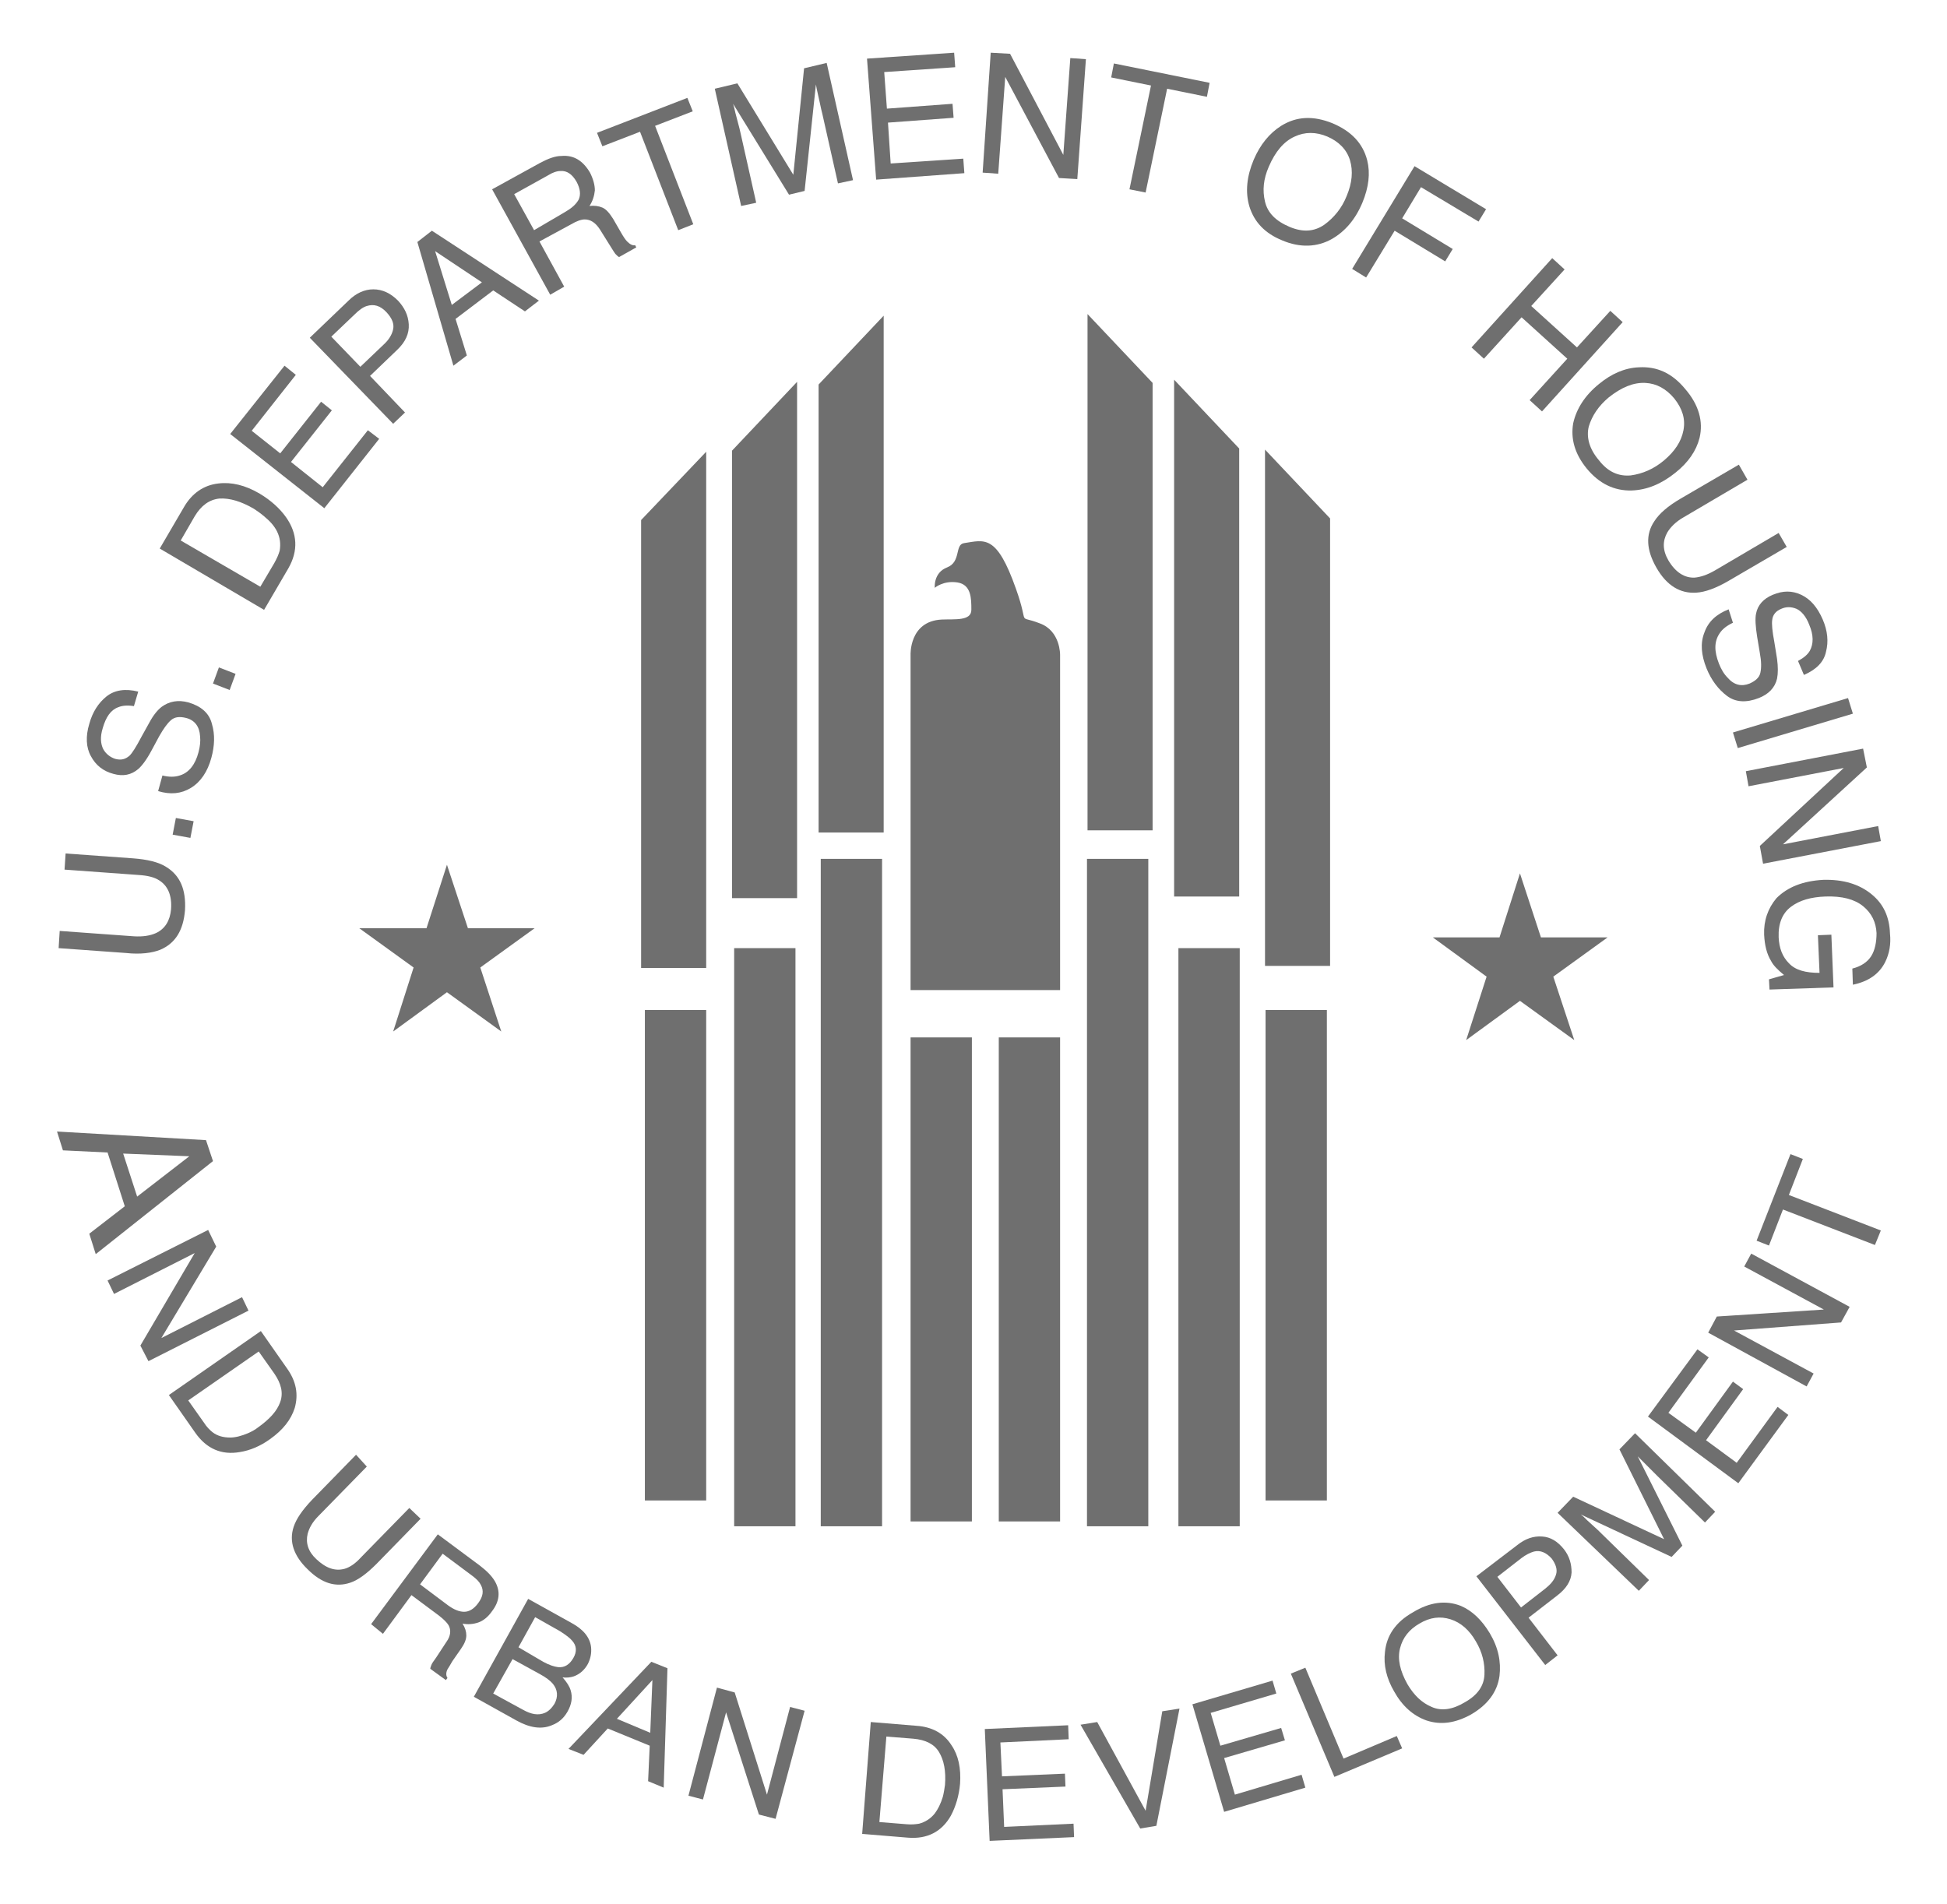 <?xml version="1.0" encoding="utf-8"?>
<!-- Generator: Adobe Illustrator 21.1.0, SVG Export Plug-In . SVG Version: 6.00 Build 0)  -->
<svg version="1.1" id="Layer_1" xmlns="http://www.w3.org/2000/svg" xmlns:xlink="http://www.w3.org/1999/xlink" x="0px" y="0px"
	 viewBox="0 0 362 354" style="enable-background:new 0 0 362 354;" xml:space="preserve">
<style type="text/css">
	.st0{fill:#6F6F6F;}
</style>
<g>
	<path class="st0" d="M11.1,173.1l13.8,1c1.6,0.1,3-0.1,4.1-0.6c1.7-0.8,2.6-2.3,2.8-4.4c0.2-2.6-0.6-4.4-2.2-5.4
		c-0.9-0.6-2.2-0.9-3.8-1l-13.8-1l0.2-3l12.5,0.9c2.7,0.2,4.8,0.7,6.2,1.6c2.6,1.6,3.7,4.2,3.5,8c-0.3,3.8-1.8,6.2-4.6,7.4
		c-1.5,0.6-3.7,0.9-6.4,0.6l-12.5-0.9L11.1,173.1z"/>
	<path class="st0" d="M32.1,155.2l0.6-3.1l3.3,0.6l-0.6,3.1L32.1,155.2z"/>
	<path class="st0" d="M30.2,144.2c1.2,0.3,2.3,0.3,3.2,0c1.7-0.5,2.9-2,3.5-4.3c0.3-1.1,0.4-2.1,0.3-3c-0.1-1.8-1-3-2.6-3.4
		c-1.2-0.3-2.1-0.2-2.8,0.4s-1.4,1.6-2.2,3l-1.4,2.6c-0.9,1.7-1.8,2.9-2.5,3.5c-1.3,1.1-2.8,1.4-4.6,0.9c-1.9-0.5-3.3-1.6-4.2-3.3
		c-0.9-1.6-1-3.7-0.3-6c0.6-2.2,1.7-3.9,3.2-5.1s3.5-1.5,5.9-0.9l-0.8,2.7c-1.2-0.2-2.2-0.1-2.9,0.2c-1.4,0.5-2.3,1.8-2.9,3.9
		c-0.5,1.6-0.4,2.9,0.1,3.9c0.5,0.9,1.3,1.5,2.2,1.8c1.1,0.3,1.9,0.1,2.7-0.6c0.5-0.5,1.2-1.6,2.2-3.5l1.5-2.7
		c0.7-1.3,1.5-2.3,2.3-2.9c1.4-1,3-1.3,4.9-0.8c2.4,0.7,3.9,2,4.4,4c0.6,2,0.5,4.1-0.1,6.3c-0.7,2.6-2,4.5-3.8,5.6s-3.8,1.3-6.1,0.6
		L30.2,144.2z"/>
	<path class="st0" d="M39.6,127.1l1.1-3l3.1,1.2l-1.1,3L39.6,127.1z"/>
	<path class="st0" d="M29.7,102l4.5-7.7c1.5-2.6,3.7-4.1,6.4-4.4c2.4-0.3,5,0.3,7.7,1.9c2,1.2,3.7,2.7,4.9,4.4
		c2.1,3,2.3,6.2,0.4,9.5l-4.5,7.7L29.7,102z M51,104.7c0.5-0.9,0.8-1.6,1-2.3c0.2-1.2,0.1-2.4-0.5-3.6c-0.5-1-1.3-1.9-2.4-2.8
		c-0.7-0.6-1.3-1-1.9-1.4c-2.4-1.4-4.5-2-6.4-1.9c-1.9,0.2-3.4,1.3-4.6,3.3l-2.6,4.5l14.8,8.6L51,104.7z"/>
	<path class="st0" d="M42.8,80.7L52.9,68l2.1,1.7l-8.2,10.4l5.3,4.2l7.6-9.6l2,1.6l-7.6,9.6l5.9,4.7L68.4,80l2.1,1.6L60.3,94.5
		L42.8,80.7z"/>
	<path class="st0" d="M57.6,62.8l7.2-6.9c1.4-1.4,3-2.1,4.6-2.1c1.7,0,3.2,0.7,4.6,2.1c1.2,1.3,1.9,2.7,2,4.4
		c0.1,1.7-0.6,3.3-2.2,4.8l-5,4.8l6.5,6.8l-2.2,2.1L57.6,62.8z M68.2,56.9c-0.7,0.2-1.5,0.8-2.3,1.6l-4.3,4.1l5.4,5.6l4.3-4.1
		c1-0.9,1.6-1.9,1.8-2.9s-0.2-2-1.2-3.1C70.7,56.8,69.5,56.5,68.2,56.9z"/>
	<path class="st0" d="M77.6,45l2.7-2.1l19.9,13l-2.6,2L91.7,54l-7,5.3l2.1,6.8L84.3,68L77.6,45z M89.6,52.5l-8.7-5.8l3.1,10
		L89.6,52.5z"/>
	<path class="st0" d="M91.5,35.2l8.9-4.9c1.5-0.8,2.8-1.3,4-1.3c2.3-0.2,4,0.9,5.3,3.1c0.6,1.2,0.9,2.3,0.9,3.3c-0.1,1-0.4,2-1,2.9
		c0.9-0.1,1.7,0,2.4,0.3s1.3,1,2,2.1l1.5,2.6c0.4,0.7,0.8,1.3,1.1,1.6c0.5,0.5,1,0.8,1.5,0.7l0.2,0.4l-3.2,1.8
		c-0.2-0.1-0.4-0.3-0.6-0.5c-0.2-0.2-0.5-0.7-1-1.5l-2-3.2c-0.8-1.2-1.7-1.8-2.8-1.8c-0.6,0-1.5,0.3-2.5,0.9l-5.9,3.2l4.6,8.4
		l-2.6,1.5L91.5,35.2z M105.1,39.4c1.2-0.7,2-1.4,2.5-2.3c0.4-0.9,0.3-2-0.4-3.3c-0.8-1.4-1.8-2.1-3-2c-0.7,0-1.5,0.3-2.3,0.8
		l-6.3,3.5l3.7,6.7L105.1,39.4z"/>
	<path class="st0" d="M127.8,18.2l1,2.5l-7,2.7l7.1,18.3l-2.8,1.1L119,24.5l-7,2.7l-1-2.5L127.8,18.2z"/>
	<path class="st0" d="M132.9,16.5l4.2-1l10.4,17l2-19.8l4.2-1l4.9,21.8l-2.8,0.6l-2.9-12.9c-0.1-0.4-0.3-1.2-0.5-2.2
		s-0.5-2.1-0.7-3.3l-2.1,19.8l-2.9,0.7l-10.4-16.9l0.2,0.7c0.1,0.5,0.3,1.3,0.6,2.4c0.3,1.1,0.5,1.9,0.6,2.4l2.9,12.9l-2.8,0.6
		L132.9,16.5z"/>
	<path class="st0" d="M161.2,10.9l16.2-1.1l0.2,2.7l-13.2,0.9l0.5,6.8l12.2-0.9l0.2,2.6l-12.2,0.9l0.5,7.6l13.5-0.9l0.2,2.7
		l-16.4,1.2L161.2,10.9z"/>
	<path class="st0" d="M184.2,9.8l3.6,0.2l9.9,18.8l1.3-18l2.9,0.2l-1.6,22.3l-3.4-0.2l-10-18.8l-1.3,18l-2.9-0.2L184.2,9.8z"/>
	<path class="st0" d="M224.9,15.4l-0.5,2.6l-7.4-1.5l-4,19.3l-3-0.6l4-19.3l-7.4-1.5l0.5-2.6L224.9,15.4z"/>
	<path class="st0" d="M254.2,29.8c0.6,2.4,0.3,5-0.9,7.9c-1.3,3.1-3.2,5.3-5.6,6.7c-2.8,1.6-6,1.7-9.3,0.3c-3.2-1.3-5.2-3.4-6.1-6.3
		c-0.8-2.7-0.5-5.6,0.8-8.7c1.2-2.8,2.9-4.9,5.1-6.3c2.9-1.8,6-1.9,9.5-0.5C251.3,24.4,253.4,26.7,254.2,29.8z M246.2,41.8
		c1.8-1.3,3.3-3.1,4.2-5.4c1-2.4,1.2-4.6,0.6-6.6s-2.1-3.5-4.2-4.4s-4.2-0.9-6.1,0c-2,0.9-3.6,2.8-4.8,5.6c-1,2.3-1.2,4.4-0.7,6.5
		s2,3.6,4.6,4.7C242.2,43.2,244.3,43.1,246.2,41.8z"/>
	<path class="st0" d="M263,30.9l13.3,8l-1.4,2.3l-10.7-6.4l-3.5,5.8l9.4,5.7l-1.4,2.3l-9.4-5.7l-5.3,8.7l-2.6-1.6L263,30.9z"/>
	<path class="st0" d="M288.6,48l2.3,2.1l-6.2,6.8l8.5,7.7l6.2-6.8l2.3,2.1l-15,16.6l-2.3-2.1l7-7.7l-8.5-7.7l-7,7.7l-2.3-2.1
		L288.6,48z"/>
	<path class="st0" d="M316,81.4c-0.6,2.4-2.1,4.6-4.5,6.5c-2.6,2.1-5.3,3.2-8.1,3.3c-3.3,0.1-6.1-1.3-8.4-4.1
		c-2.2-2.7-3-5.5-2.5-8.4c0.6-2.7,2.2-5.2,4.8-7.3c2.3-1.9,4.8-3,7.4-3.1c3.4-0.2,6.2,1.1,8.6,4C315.9,75.3,316.7,78.4,316,81.4z
		 M303.2,88.4c2.2-0.3,4.3-1.2,6.2-2.8c2-1.7,3.2-3.5,3.6-5.6s-0.2-4-1.7-5.9c-1.5-1.8-3.3-2.8-5.4-2.9c-2.2-0.1-4.4,0.8-6.8,2.7
		c-1.9,1.6-3.1,3.4-3.7,5.4c-0.5,2,0.1,4.2,1.9,6.3C299,87.8,301,88.6,303.2,88.4z"/>
	<path class="st0" d="M324.9,89.2l-11.9,7c-1.4,0.8-2.4,1.8-3,2.8c-0.9,1.6-0.9,3.3,0.2,5.2c1.3,2.2,3,3.3,4.9,3.2
		c1.1-0.1,2.3-0.5,3.7-1.3l11.9-7l1.5,2.6l-10.8,6.3c-2.4,1.4-4.4,2.1-6,2.2c-3,0.2-5.5-1.3-7.4-4.6s-2.1-6.2-0.4-8.7
		c0.9-1.4,2.5-2.8,4.9-4.2l10.8-6.3L324.9,89.2z"/>
	<path class="st0" d="M322.2,115.8c-1.1,0.5-2,1.2-2.5,2c-1,1.5-1,3.3-0.1,5.6c0.4,1,0.9,1.9,1.6,2.6c1.2,1.4,2.6,1.7,4.1,1.1
		c1.1-0.5,1.8-1.1,2-2s0.2-2.1-0.1-3.7l-0.5-3c-0.3-1.9-0.4-3.4-0.2-4.3c0.3-1.6,1.4-2.8,3.1-3.5c1.9-0.8,3.6-0.8,5.3,0
		c1.7,0.8,3,2.3,4,4.6c0.9,2.1,1.1,4.1,0.6,6c-0.4,1.9-1.8,3.3-4.1,4.3l-1.1-2.6c1.1-0.6,1.8-1.2,2.2-1.9c0.7-1.3,0.7-2.9-0.1-4.8
		c-0.6-1.6-1.5-2.6-2.4-3c-1-0.4-1.9-0.4-2.8,0c-1,0.4-1.6,1.1-1.7,2.1c-0.1,0.7,0,2,0.4,4.1l0.5,3.1c0.2,1.5,0.2,2.7,0,3.7
		c-0.4,1.7-1.6,2.9-3.4,3.6c-2.3,0.9-4.3,0.8-5.9-0.4c-1.6-1.2-2.9-2.9-3.8-5.1c-1-2.5-1.2-4.7-0.4-6.7c0.7-2,2.2-3.4,4.5-4.3
		L322.2,115.8z"/>
	<path class="st0" d="M343.6,129.8l0.9,2.9l-21.4,6.4l-0.9-2.9L343.6,129.8z"/>
	<path class="st0" d="M346.4,139.2l0.7,3.5L331.5,157l17.7-3.4l0.5,2.8l-21.9,4.2l-0.6-3.3l15.6-14.5l-17.7,3.4l-0.5-2.8
		L346.4,139.2z"/>
	<path class="st0" d="M350.5,178.9c-1.1,2.2-3.1,3.6-6,4.2l-0.1-3c1.6-0.4,2.8-1.2,3.5-2.3c0.7-1.1,1-2.6,1-4.3
		c-0.1-2-0.9-3.7-2.5-5s-3.9-1.9-7-1.8c-2.7,0.1-4.8,0.7-6.4,1.9c-1.6,1.2-2.4,3.1-2.3,5.7c0.1,2,0.7,3.6,1.9,4.8
		c1.2,1.3,3.1,1.8,5.7,1.8l-0.3-7l2.5-0.1l0.4,9.8L329,184l-0.1-1.9l2.8-0.8c-1.2-1-2-1.8-2.4-2.6c-0.8-1.3-1.2-2.9-1.3-4.9
		c-0.1-2.6,0.7-4.9,2.3-6.8c2.1-2.1,5-3.2,8.7-3.4c3.7-0.1,6.7,0.8,9,2.7c2.2,1.8,3.3,4.2,3.4,7.3
		C351.6,175.5,351.3,177.3,350.5,178.9z"/>
</g>
<g>
	<path class="st0" d="M38.3,212l1.3,3.9l-21.8,17.3l-1.2-3.8l6.6-5.1l-3.2-10l-8.3-0.4l-1.1-3.5L38.3,212z M25.5,222.5l9.7-7.5
		l-12.3-0.5L25.5,222.5z"/>
	<path class="st0" d="M38.7,228.7l1.5,3.1l-10.2,17l15-7.6l1.2,2.5l-18.6,9.4l-1.5-2.9L36.2,233l-15,7.6l-1.2-2.5L38.7,228.7z"/>
	<path class="st0" d="M48.5,247.5l4.9,7c1.7,2.4,2.1,4.8,1.4,7.3c-0.7,2.2-2.2,4.1-4.6,5.8c-1.8,1.3-3.7,2.1-5.6,2.4
		c-3.4,0.6-6.2-0.6-8.3-3.6l-4.9-7L48.5,247.5z M37.9,264.5c0.5,0.8,1.1,1.4,1.6,1.8c0.9,0.7,2,1,3.3,1c1,0,2.1-0.3,3.3-0.8
		c0.7-0.3,1.4-0.7,1.9-1.1c2.1-1.5,3.5-3,4.1-4.7s0.2-3.4-1.1-5.3l-2.9-4.1L35,260.4L37.9,264.5z"/>
	<path class="st0" d="M68.2,272.7l-9,9.2c-1.1,1.1-1.7,2.2-2,3.3c-0.4,1.7,0.1,3.3,1.6,4.7c1.8,1.7,3.5,2.3,5.3,1.8c1-0.3,2-1,3-2.1
		l9-9.2l2.1,2l-8.2,8.4c-1.8,1.8-3.4,3-4.9,3.5c-2.7,0.9-5.3,0.1-7.9-2.5c-2.6-2.5-3.5-5.2-2.6-7.9c0.5-1.5,1.6-3.1,3.4-5l8.2-8.4
		L68.2,272.7z"/>
	<path class="st0" d="M81.4,285.3l7.8,5.8c1.3,1,2.2,1.9,2.8,2.9c1.1,1.9,0.9,3.8-0.6,5.7c-0.7,1-1.6,1.7-2.5,2s-1.9,0.4-2.9,0.2
		c0.5,0.8,0.7,1.5,0.7,2.2s-0.3,1.5-1,2.5l-1.6,2.3c-0.4,0.7-0.7,1.2-0.9,1.5c-0.3,0.6-0.3,1.2,0,1.6l-0.3,0.4l-2.9-2.1
		c0-0.2,0.1-0.4,0.2-0.7c0.1-0.3,0.4-0.7,0.9-1.4l1.9-2.9c0.8-1.1,0.9-2.2,0.4-3.1c-0.3-0.5-0.9-1.1-1.8-1.8l-5.1-3.8l-5.3,7.2
		L69,302L81.4,285.3z M83.3,298.5c1.1,0.8,2.1,1.2,3,1.2s1.8-0.5,2.6-1.6c0.9-1.2,1.1-2.3,0.5-3.4c-0.3-0.6-0.8-1.1-1.6-1.7
		l-5.5-4.1l-4.2,5.7L83.3,298.5z"/>
	<path class="st0" d="M98.2,297.3l8.1,4.5c2.2,1.2,3.4,2.7,3.6,4.5c0.1,1.1-0.1,2.1-0.6,3.1c-0.6,1.1-1.5,1.9-2.6,2.3
		c-0.6,0.2-1.3,0.3-2.1,0.2c0.8,0.9,1.3,1.7,1.5,2.4c0.4,1.3,0.2,2.6-0.6,4c-0.7,1.2-1.6,2-2.9,2.5c-1.9,0.8-4.1,0.5-6.6-0.9
		l-7.9-4.4L98.2,297.3z M97.2,317.9c1.6,0.9,2.9,1.1,4.1,0.6c0.7-0.3,1.3-0.9,1.8-1.7c0.7-1.3,0.6-2.6-0.3-3.7
		c-0.5-0.6-1.3-1.2-2.4-1.8l-5.1-2.8l-3.6,6.4L97.2,317.9z M101,309c1.1,0.6,2,0.9,2.8,1c1.2,0.1,2.1-0.5,2.8-1.7s0.6-2.3-0.2-3.2
		c-0.4-0.5-1.2-1.1-2.3-1.8l-4.6-2.6l-3.1,5.6L101,309z"/>
	<path class="st0" d="M121.1,309l3,1.2l-0.7,22.2l-2.9-1.2l0.3-6.6l-7.8-3.2l-4.5,4.9l-2.8-1.1L121.1,309z M120.9,322.2l0.4-9.8
		l-6.6,7.2L120.9,322.2z"/>
	<path class="st0" d="M133.3,313.8l3.3,0.9l6,19l4.3-16.3l2.7,0.7l-5.4,20.1l-3.1-0.8l-6.1-19l-4.3,16.2l-2.7-0.7L133.3,313.8z"/>
	<path class="st0" d="M161.9,320.2l8.5,0.7c2.9,0.2,5.1,1.4,6.5,3.6c1.3,1.9,1.8,4.3,1.6,7.2c-0.2,2.2-0.8,4.2-1.7,5.9
		c-1.7,3-4.4,4.4-8,4.1l-8.5-0.7L161.9,320.2z M168.5,339.2c1,0.1,1.8,0,2.4-0.1c1.1-0.3,2.1-0.9,2.9-1.9c0.6-0.8,1.1-1.8,1.5-3.1
		c0.2-0.8,0.3-1.5,0.4-2.2c0.2-2.6-0.2-4.6-1.1-6.1s-2.5-2.3-4.8-2.5l-5-0.4l-1.3,15.9L168.5,339.2z"/>
	<path class="st0" d="M183.1,321.5l15.5-0.7l0.1,2.6L186,324l0.3,6.3l11.7-0.5l0.1,2.4l-11.7,0.5l0.3,7l12.9-0.6l0.1,2.5l-15.7,0.7
		L183.1,321.5z"/>
	<path class="st0" d="M204,320.2l9,16.5l3.1-18.5l3.2-0.5l-4.3,21.8l-3,0.5l-11.1-19.3L204,320.2z"/>
	<path class="st0" d="M221.7,316.9l14.9-4.4l0.7,2.4l-12.2,3.6l1.8,6.1l11.3-3.3l0.7,2.3l-11.3,3.3l2,6.8L242,330l0.7,2.4l-15.1,4.5
		L221.7,316.9z"/>
	<path class="st0" d="M240,311.2l2.7-1.1l7.1,16.9l9.9-4.2l1,2.3l-12.6,5.3L240,311.2z"/>
	<path class="st0" d="M271.6,298.6c2.1,0.9,3.9,2.6,5.4,5.1c1.6,2.7,2.1,5.3,1.8,7.9c-0.4,3-2.2,5.4-5.3,7.2c-2.9,1.6-5.6,2-8.3,1.1
		c-2.5-0.9-4.5-2.7-6-5.4c-1.4-2.4-2-4.9-1.7-7.3c0.3-3.1,2-5.6,5.2-7.4C265.8,297.9,268.8,297.5,271.6,298.6z M276,311.4
		c0.1-2.1-0.4-4.2-1.6-6.2c-1.2-2.1-2.8-3.5-4.7-4.1c-1.9-0.6-3.8-0.4-5.8,0.8c-1.9,1.1-3.1,2.6-3.6,4.6s0,4.2,1.4,6.7
		c1.2,2,2.6,3.4,4.5,4.2c1.8,0.8,3.9,0.5,6.2-0.9C274.7,315.2,275.9,313.5,276,311.4z"/>
	<path class="st0" d="M274.5,293.1l7.6-5.8c1.5-1.2,3-1.7,4.6-1.6s2.9,0.9,4.1,2.4c1,1.3,1.4,2.7,1.4,4.3c-0.1,1.6-1,3-2.7,4.3
		l-5.3,4.1l5.4,7l-2.3,1.8L274.5,293.1z M285.2,288.5c-0.7,0.2-1.5,0.6-2.3,1.2l-4.5,3.5l4.4,5.7l4.5-3.5c1-0.8,1.7-1.6,2-2.6
		c0.3-0.9,0-1.9-0.8-3C287.5,288.7,286.4,288.2,285.2,288.5z"/>
	<path class="st0" d="M289.6,281.3l2.9-3l16.9,7.9l-8.3-16.7l2.9-3l14.9,14.6l-1.9,2l-8.8-8.6c-0.3-0.3-0.8-0.8-1.5-1.5
		s-1.4-1.4-2.2-2.2l8.3,16.6l-2,2.1l-16.9-7.9l0.5,0.4c0.4,0.4,0.9,0.9,1.7,1.6c0.8,0.7,1.3,1.2,1.7,1.6l8.8,8.6l-1.9,2L289.6,281.3
		z"/>
	<path class="st0" d="M306.4,263.4l9.2-12.5l2.1,1.5l-7.5,10.3l5.1,3.7l6.9-9.5l1.9,1.4l-6.9,9.5l5.7,4.2l7.6-10.4l2,1.5l-9.3,12.7
		L306.4,263.4z"/>
	<path class="st0" d="M317.6,247.8l1.6-3l19.9-1.3l-14.8-8l1.3-2.4l18.3,9.9l-1.6,2.9l-19.9,1.5l14.8,8l-1.3,2.4L317.6,247.8z"/>
	<path class="st0" d="M332.9,214.6l2.3,0.9l-2.6,6.7l17.1,6.6l-1.1,2.7l-17.1-6.6l-2.6,6.7l-2.3-0.9L332.9,214.6z"/>
</g>
<polygon class="st0" points="83.1,160.8 87,172.6 99.4,172.6 89.3,179.9 93.2,191.8 83.1,184.5 73.1,191.8 76.9,179.9 66.8,172.6 
	79.3,172.6 "/>
<polygon class="st0" points="282.6,162.4 286.5,174.3 298.9,174.3 288.8,181.6 292.7,193.4 282.6,186.1 272.6,193.4 276.4,181.6 
	266.4,174.3 278.8,174.3 "/>
<rect x="119.9" y="187.8" class="st0" width="11.4" height="91.2"/>
<rect x="235.3" y="187.8" class="st0" width="11.4" height="91.2"/>
<rect x="169.3" y="192.9" class="st0" width="11.4" height="90"/>
<rect x="185.7" y="192.9" class="st0" width="11.4" height="90"/>
<rect x="136.5" y="176.3" class="st0" width="11.4" height="107.5"/>
<rect x="219.1" y="176.3" class="st0" width="11.4" height="107.5"/>
<rect x="152.6" y="159.7" class="st0" width="11.4" height="124.1"/>
<rect x="202.1" y="159.7" class="st0" width="11.4" height="124.1"/>
<polygon class="st0" points="119.2,180 131.3,180 131.3,84 119.2,96.7 "/>
<polygon class="st0" points="136.1,167 148.2,167 148.2,71 136.1,83.8 "/>
<polygon class="st0" points="152.2,154.8 164.3,154.8 164.3,58.7 152.2,71.5 "/>
<polygon class="st0" points="247.3,179.6 235.2,179.6 235.2,83.6 247.3,96.4 "/>
<polygon class="st0" points="230.4,166.7 218.3,166.7 218.3,70.6 230.4,83.4 "/>
<polygon class="st0" points="214.3,154.4 202.2,154.4 202.2,58.4 214.3,71.2 "/>
<path class="st0" d="M197.1,121.8v62.3h-27.8v-62.3c0,0-0.3-6.3,5.8-6.6c2.4-0.1,5.5,0.3,5.5-1.8c0-2.1,0-4.7-2.6-5.1s-4.2,1-4.2,1
	s-0.3-2.8,2.3-3.8c2.6-1,1.4-4.2,3.1-4.5c3.9-0.6,6.1-1.7,9.7,8.5c2.6,7.3,0,4.7,4.4,6.4C197.2,117.3,197.1,121.8,197.1,121.8z"/>
</svg>
